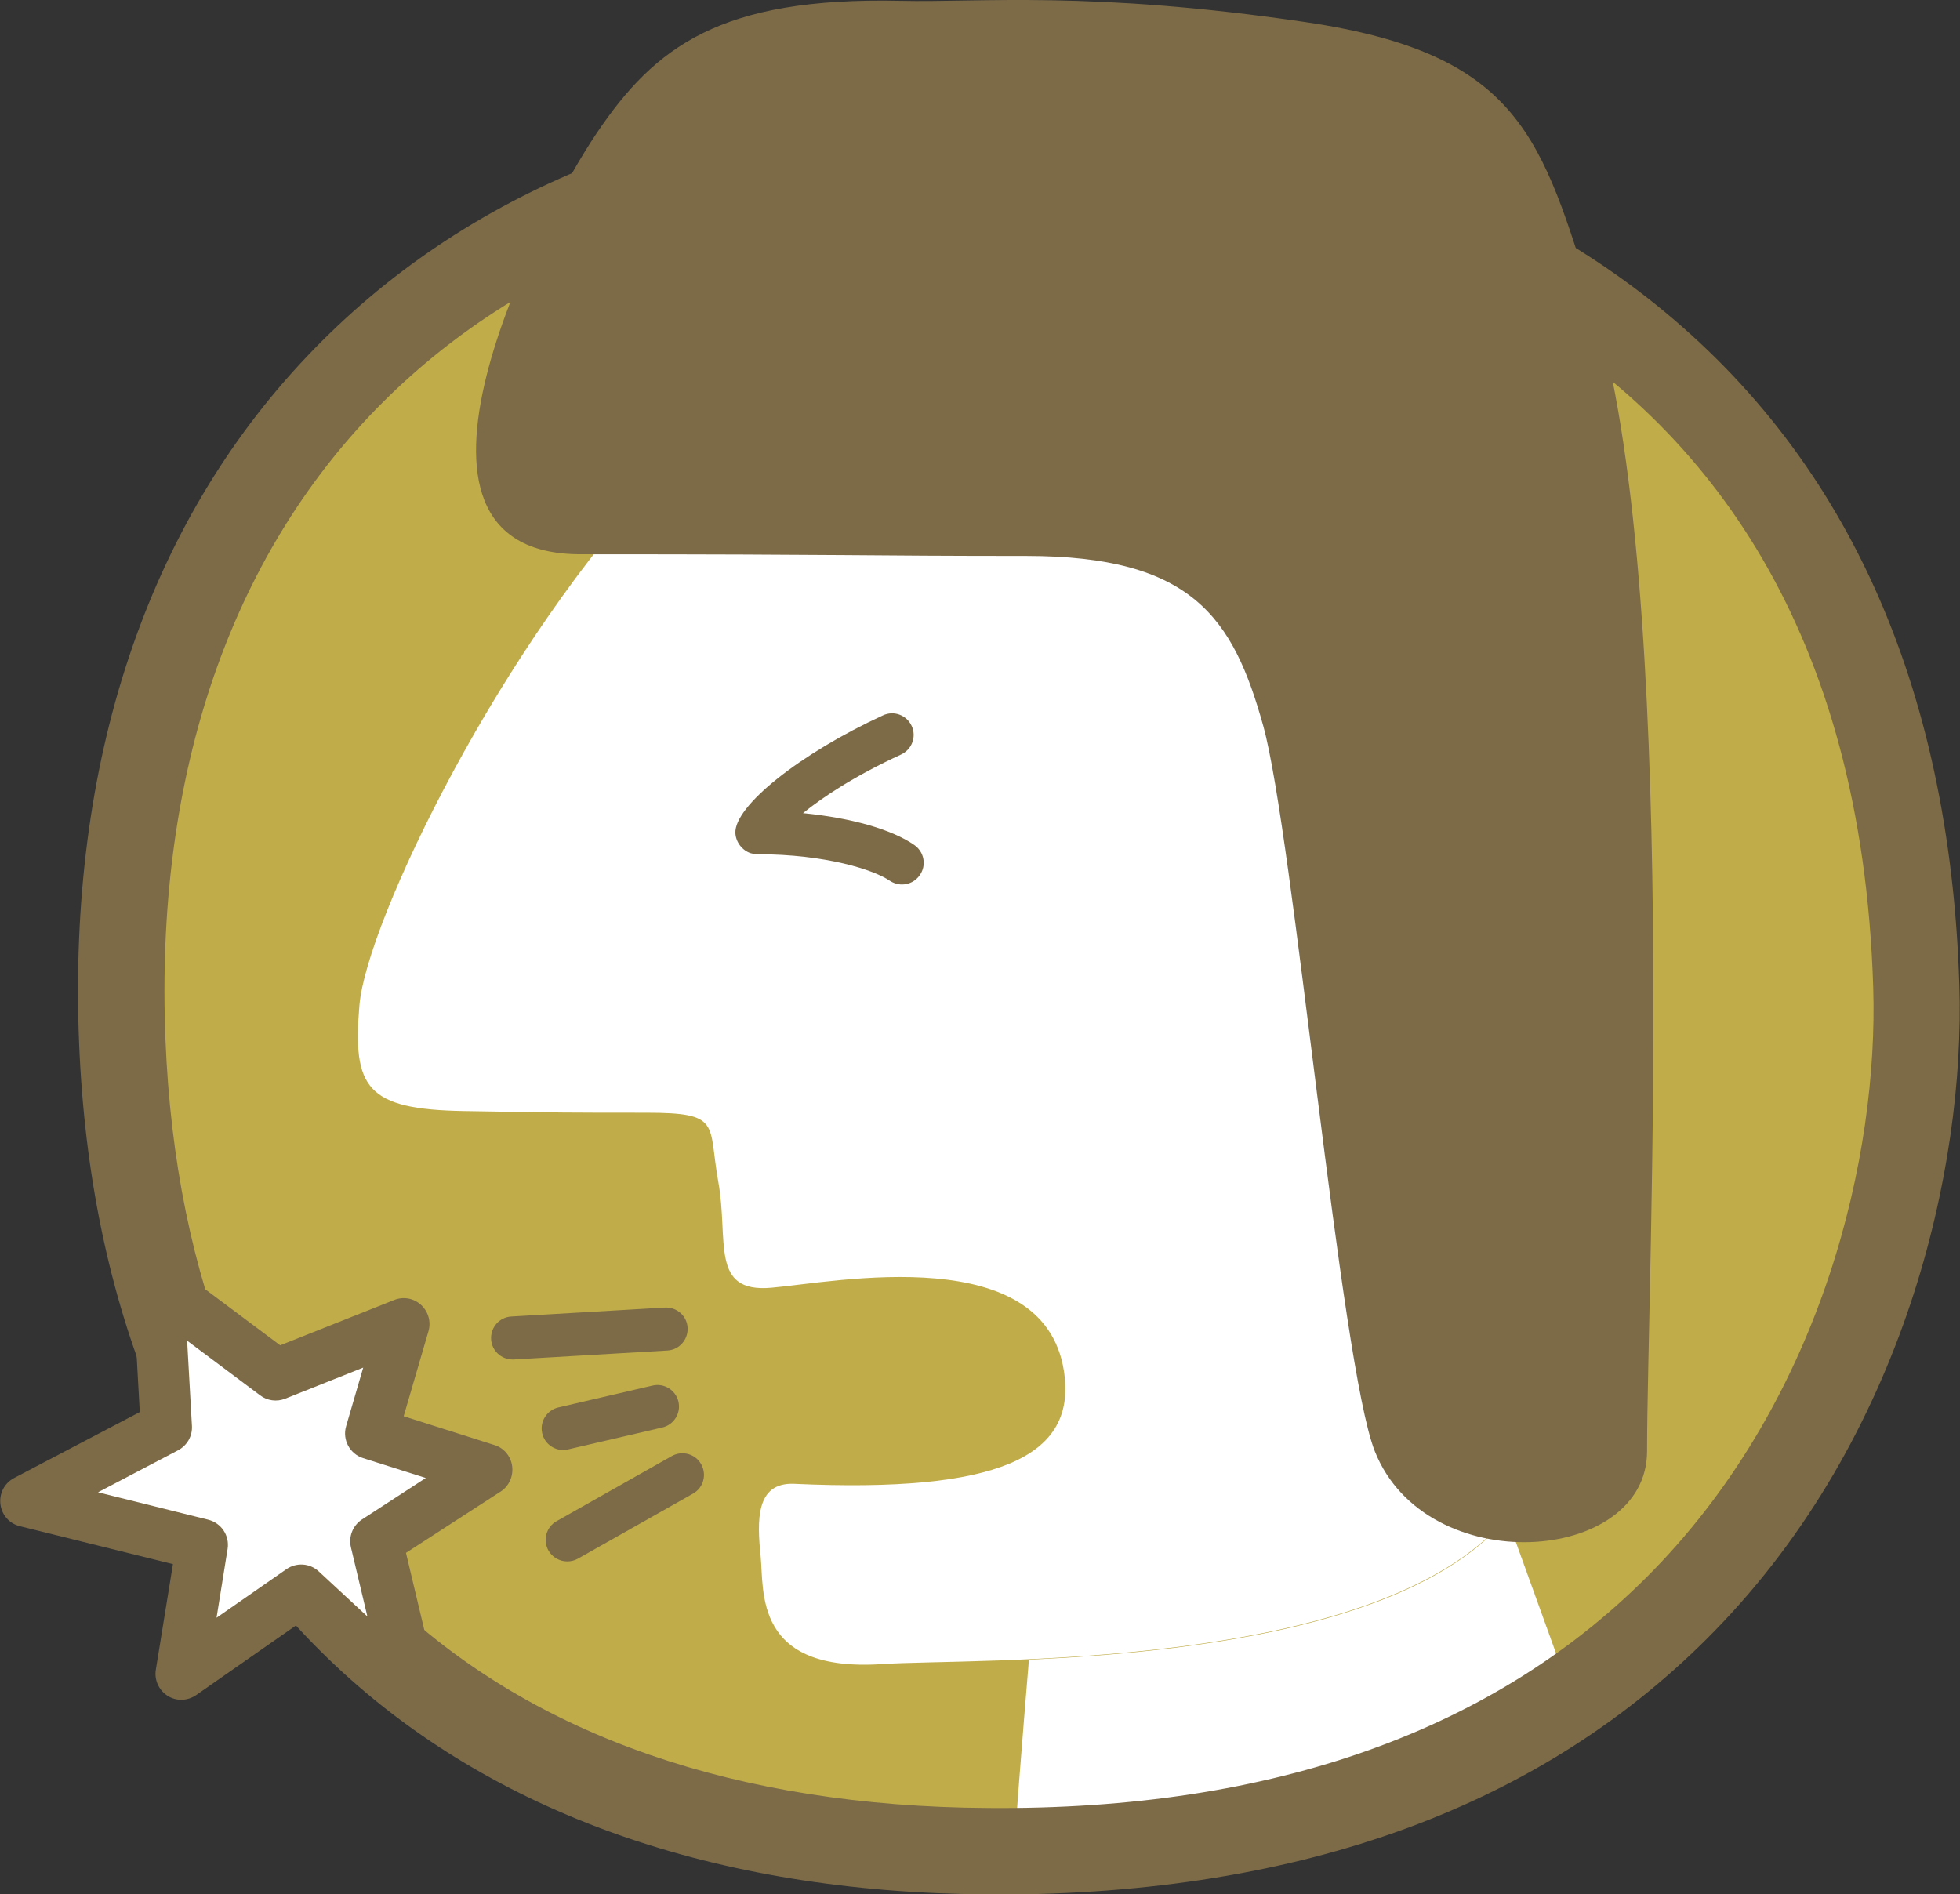 <svg xmlns="http://www.w3.org/2000/svg" version="1.1" xmlns:xlink="http://www.w3.org/1999/xlink" xmlns:svgjs="http://svgjs.dev/svgjs" width="93.95" height="90.81"><rect width="100%" height="100%" fill="#333333" stroke="none"/><svg id="SvgjsSvg1011" data-name="レイヤー 2" xmlns="http://www.w3.org/2000/svg" viewBox="0 0 93.95 90.81">
  <defs>
    <style>
      .cls-1 {
        fill: #7d6b48;
      }

      .cls-2 {
        fill: #fff;
      }

      .cls-3 {
        fill: #c0ad49;
      }
    </style>
  </defs>
  <g id="SvgjsG1010" data-name="デザイン">
    <g>
      <path class="cls-3" d="M91.86,47.28c.43,13.8-7.37,41.69-44.53,41.46-25.34-.15-40.5-14.78-41.46-38.85C4.79,23.02,21.68,7.05,45.74,6.73c24.59-.32,45.2,11.21,46.12,40.55Z"></path>
      <path class="cls-2" d="M31.81,22.67c-7.8,8.14-14.24,21.53-14.58,25.51s.34,5,5,5.08c4.66.08,5.08.08,8.73.08s2.97.51,3.47,3.31c.51,2.8-.42,5.34,2.54,5.08,2.97-.25,13.39-2.37,14.07,4.32.38,3.74-3.13,5.53-12.97,5.08-1.86-.08-1.78,1.78-1.61,3.47s-.34,5.59,5.85,5.17c4.26-.29,23.65.42,29.92-7.03l-5.85-51.87-34.58,1.78Z"></path>
      <path class="cls-1" d="M43.24,42.4c-.2,0-.41-.06-.59-.18-.74-.51-3.04-1.27-6.35-1.27-.11,0-.22-.02-.32-.05-.4-.13-.71-.53-.73-.96-.07-1.29,3.1-3.82,7.08-5.65.52-.24,1.13-.01,1.37.51.24.52.01,1.13-.51,1.37-2.24,1.03-3.76,2.05-4.7,2.81,2.27.22,4.25.77,5.34,1.53.47.33.59.97.26,1.44-.2.29-.52.45-.85.45Z"></path>
      <path class="cls-2" d="M75.31,81.26l-3.07-8.5c-4.42,5.26-15.36,6.45-22.92,6.8,0,0-.39,4.61-.72,9.16,11.64-.14,20.32-3.07,26.71-7.46Z"></path>
      <path class="cls-1" d="M43.17.04c-8.64-.19-11.78,2.2-14.58,6.36-2.8,4.15-11.02,20.17-.76,20.17,13.05,0,13.39.08,21.36.08s9.92,2.97,11.36,8.14c1.44,5.17,3.7,30.62,5.35,34.78,2.46,6.19,13.05,5.42,13.05,0,0-8.15,1.6-41.65-2.56-54.95-2.49-7.98-3.47-12.03-13.81-13.56C52.24-.46,46.98.13,43.17.04Z"></path>
      <path class="cls-1" d="M47.77,90.81c-.15,0-.31,0-.46,0-26.23-.16-42.5-15.43-43.52-40.84-.54-13.41,3.24-24.79,10.93-32.89,7.55-7.96,18.26-12.25,30.99-12.41,13.49-.18,24.97,3.14,33.23,9.59,9.48,7.4,14.52,18.49,14.98,32.96.28,8.87-2.66,21.66-11.73,30.96-8.17,8.39-19.76,12.64-34.43,12.64ZM46.62,8.8c-.29,0-.57,0-.85,0-11.58.15-21.28,4-28.04,11.12-6.9,7.28-10.29,17.61-9.8,29.88.93,23.28,15.3,36.72,39.41,36.87,13.72.12,24.46-3.75,31.9-11.38,8.16-8.38,10.8-19.93,10.55-27.95h0c-1.08-34.53-29.89-38.55-43.18-38.55Z"></path>
      <g>
        <polygon class="cls-2" points="23.3 70.46 17.8 68.72 19.33 63.48 13.22 65.91 7.59 61.69 7.97 68.43 1.24 71.96 9.69 74.05 8.68 80.24 14.44 76.23 19.76 81.16 18.03 73.88 23.3 70.46"></polygon>
        <path class="cls-1" d="M19.76,82.4c-.31,0-.61-.11-.84-.33l-4.59-4.25-4.93,3.44c-.41.28-.95.3-1.37.03-.42-.27-.64-.76-.56-1.25l.82-5.06-7.34-1.82c-.5-.12-.87-.54-.93-1.06s.2-1.01.66-1.25l6.02-3.16-.33-5.94c-.03-.48.23-.93.65-1.16.42-.23.94-.19,1.33.1l5.08,3.8,5.46-2.17c.44-.18.94-.09,1.29.23.35.32.49.81.36,1.26l-1.19,4.08,4.35,1.38c.46.14.79.54.85,1.02.06.48-.15.95-.55,1.21l-4.54,2.94,1.53,6.43c.13.53-.11,1.08-.58,1.36-.19.11-.41.17-.63.17ZM4.71,71.54l5.27,1.31c.63.16,1.03.76.93,1.4l-.53,3.3,3.35-2.33c.48-.33,1.12-.29,1.55.11l2.33,2.16-.79-3.32c-.12-.51.09-1.04.53-1.33l3.06-1.99-3-.95c-.64-.2-1.01-.88-.82-1.53l.82-2.81-3.74,1.49c-.4.16-.86.1-1.2-.16l-3.5-2.62.23,4.08c.03.49-.23.94-.66,1.17l-3.83,2.01Z"></path>
      </g>
      <path class="cls-1" d="M24.57,65.17c-.54,0-1-.42-1.03-.97-.03-.57.4-1.06.97-1.09l7.36-.43c.57-.03,1.06.4,1.09.97.03.57-.4,1.06-.97,1.09l-7.36.43s-.04,0-.06,0Z"></path>
      <path class="cls-1" d="M27,69.51c-.47,0-.9-.32-1.01-.8-.13-.56.22-1.11.77-1.24l4.52-1.05c.56-.13,1.11.22,1.24.77.13.56-.22,1.11-.77,1.24l-4.52,1.05c-.08.02-.16.03-.24.03Z"></path>
      <path class="cls-1" d="M27.19,74.85c-.36,0-.71-.19-.9-.52-.28-.5-.11-1.13.39-1.41l5.52-3.12c.5-.28,1.13-.11,1.41.39.28.5.11,1.13-.39,1.41l-5.52,3.12c-.16.09-.34.13-.51.13Z"></path>
    </g>
  </g>
</svg><style>@media (prefers-color-scheme: light) { :root { filter: none; } }
@media (prefers-color-scheme: dark) { :root { filter: none; } }
</style></svg>